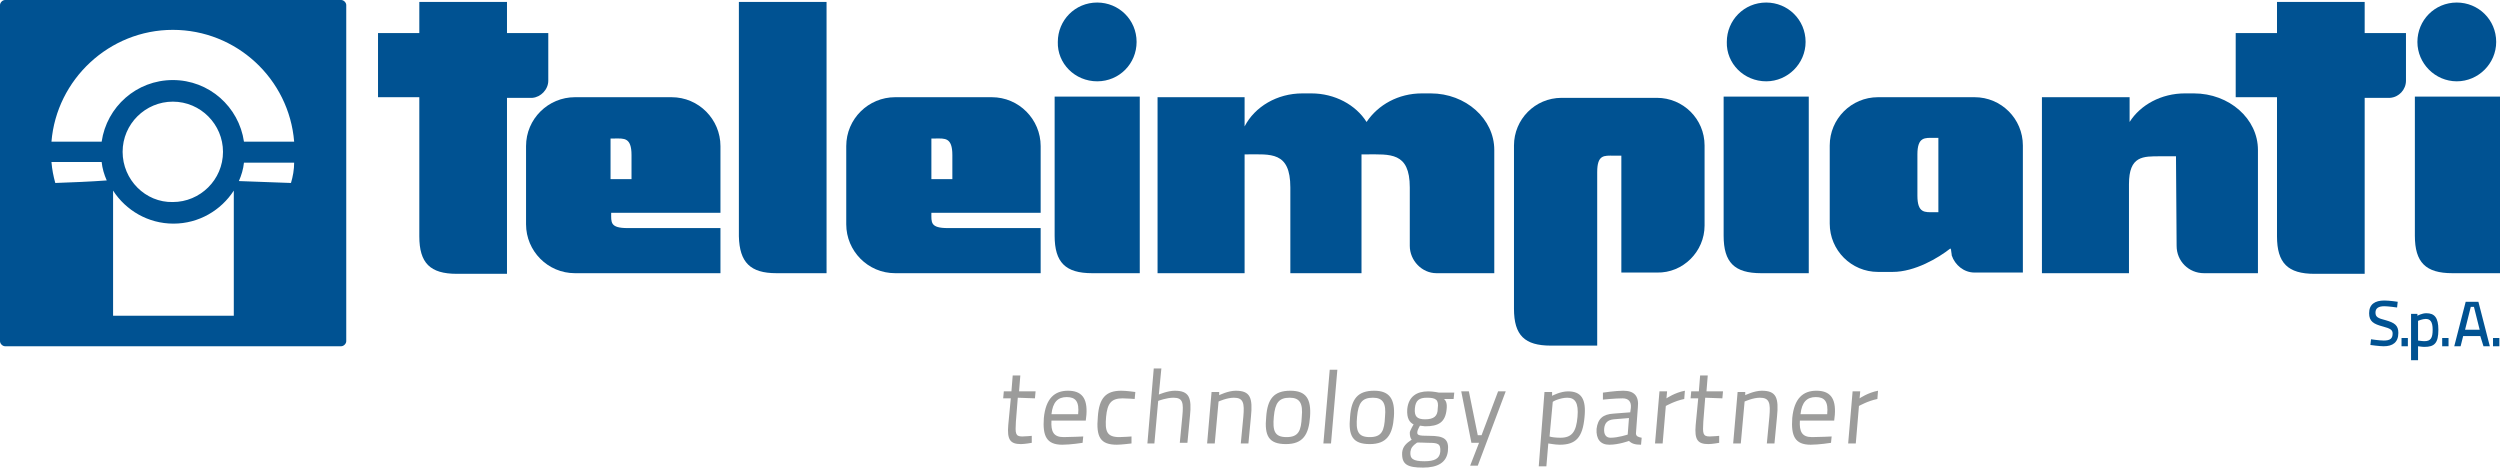 <?xml version="1.0" encoding="UTF-8"?> <!-- Generator: Adobe Illustrator 26.0.2, SVG Export Plug-In . SVG Version: 6.00 Build 0) --> <svg xmlns="http://www.w3.org/2000/svg" xmlns:xlink="http://www.w3.org/1999/xlink" version="1.1" id="Livello_1" x="0px" y="0px" viewBox="0 0 393.5 73.6" style="enable-background:new 0 0 393.5 73.6;" xml:space="preserve"> <style type="text/css"> .st0{fill:#9C9C9B;} .st1{fill:#005292;} </style> <g> <path class="st0" d="M162.9,62.7l0.1-1.1h-2.6l0.2-2.5h-1.2l-0.2,2.5H158l-0.1,1.1h1.2l-0.4,4.2c-0.2,2.3,0.3,3,2,3 c0.6,0,1.7-0.2,1.7-0.2v-1.1c0,0-1,0.1-1.5,0.1c-1.1,0-1.1-0.5-1-2.3l0.3-3.8L162.9,62.7L162.9,62.7z M167.4,68.8 c-1.6,0-2-0.9-1.9-2.6h5.4l0.1-0.9c0.2-2.7-0.8-3.8-2.9-3.8s-3.5,1.2-3.8,4.3c-0.2,2.8,0.4,4.2,2.9,4.2c1.3,0,3.2-0.3,3.2-0.3 l0.1-1C170.3,68.7,168.6,68.8,167.4,68.8 M165.5,65.2c0.2-1.9,1-2.7,2.4-2.7s2,0.7,1.8,2.7H165.5z M176.5,61.5 c-2.4,0-3.5,1.1-3.7,4.1c-0.3,3.2,0.4,4.4,3,4.4c0.7,0,2.3-0.2,2.3-0.2v-1.1c0,0-1.3,0.1-1.9,0.1c-2,0-2.3-0.9-2.1-3.2 c0.2-2.1,0.8-2.9,2.6-2.9c0.6,0,1.9,0.1,1.9,0.1l0.1-1.1C178.7,61.7,177.3,61.5,176.5,61.5 M181.7,69.8l0.6-6.7 c0,0,1.3-0.5,2.4-0.5c1.5,0,1.6,0.8,1.4,2.9l-0.4,4.2h1.2l0.4-4.2c0.3-2.9-0.1-4-2.4-4c-1.1,0-2.5,0.6-2.5,0.6l0.4-4.1h-1.2 l-1,11.8L181.7,69.8L181.7,69.8z M191.2,69.8l0.6-6.6c0,0,1.3-0.6,2.4-0.6c1.5,0,1.7,0.8,1.5,3l-0.4,4.2h1.2l0.4-4.2 c0.3-3-0.1-4.1-2.4-4.1c-1.2,0-2.6,0.7-2.6,0.7v-0.5h-1.2l-0.7,8.1H191.2z M203.1,61.5c-2.6,0-3.6,1.3-3.8,4.1 c-0.3,3,0.4,4.3,3.1,4.3s3.6-1.5,3.8-4.3C206.4,62.8,205.6,61.5,203.1,61.5 M202.5,68.8c-1.9,0-2.2-1-2-3.2s0.8-3,2.5-3 c1.6,0,2.1,0.9,1.9,3C204.8,67.8,204.4,68.8,202.5,68.8 M208.3,69.8h1.2l1-11.6h-1.2L208.3,69.8z M216.3,61.5 c-2.6,0-3.6,1.3-3.8,4.1c-0.3,3,0.4,4.3,3.1,4.3s3.6-1.5,3.8-4.3S218.7,61.5,216.3,61.5 M215.6,68.8c-1.9,0-2.2-1-2-3.2 s0.8-3,2.5-3c1.6,0,2.1,0.9,1.9,3C217.9,67.8,217.5,68.8,215.6,68.8 M224,73.6c2.3,0,3.7-0.8,3.9-2.6c0.2-1.9-0.6-2.4-2.9-2.4 c-1.8,0-2-0.1-1.9-0.7c0-0.2,0.4-0.9,0.4-0.9c0.2,0,0.6,0.1,0.8,0.1c2.1,0,3.2-0.6,3.4-2.7c0.1-0.9-0.1-1.3-0.4-1.6h1.5l0.1-1h-2.4 c0,0-0.9-0.2-1.7-0.2c-1.8,0-3.1,0.8-3.3,2.8c-0.1,1.5,0.4,2.1,1,2.4c0,0-0.6,1-0.6,1.3c0,0.5,0.1,0.9,0.3,1.1 c-0.9,0.6-1.4,1.1-1.5,2C220.6,73.1,221.5,73.6,224,73.6 M224.8,69.7c1.5,0,2,0.1,1.9,1.4c-0.1,1.1-0.9,1.5-2.5,1.5 c-1.8,0-2.3-0.4-2.2-1.5c0.1-0.6,0.3-0.9,1-1.4C223,69.6,224.2,69.7,224.8,69.7 M224.3,66c-1.3,0-1.7-0.5-1.6-1.7 c0.1-1.3,0.7-1.7,1.9-1.7c1.4,0,1.9,0.3,1.7,1.7C226.3,65.5,225.7,66,224.3,66L224.3,66z M230,61.6l1.6,8.1h1.2l-1.4,3.6h1.2 l4.4-11.7h-1.2l-2.6,6.9h-0.6l-1.4-6.9H230z M242.2,73.4h1.2l0.3-3.6c0.2,0,1,0.2,1.8,0.2c2.5,0,3.6-1.1,3.9-4.3 c0.3-2.9-0.5-4.1-2.6-4.1c-1.2,0-2.5,0.7-2.5,0.7v-0.6h-1.2L242.2,73.4z M246.7,62.6c1.2,0,1.8,0.8,1.6,3c-0.2,2.4-0.9,3.3-2.7,3.3 c-0.7,0-1.5-0.1-1.7-0.2l0.5-5.4C244.3,63.2,245.6,62.6,246.7,62.6 M257.8,64.1c0.2-1.8-0.6-2.6-2.3-2.6c-1.2,0-3.2,0.3-3.2,0.3 v1.1c0,0,1.9-0.2,3.1-0.2c0.9,0,1.4,0.5,1.3,1.5l-0.1,0.7l-2.6,0.2c-1.7,0.1-2.5,0.8-2.7,2.4c-0.1,1.6,0.6,2.5,2,2.5 c1.5,0,3.1-0.6,3.1-0.6c0.4,0.4,0.9,0.6,1.9,0.6l0.1-1.1c-0.5-0.1-0.9-0.2-0.9-0.7L257.8,64.1z M256.4,65.8l-0.2,2.6 c0,0-1.5,0.5-2.7,0.5c-0.7,0-1.1-0.5-1-1.5c0.1-0.8,0.5-1.3,1.5-1.4L256.4,65.8z M260.5,69.8h1.2l0.5-5.9c0,0,1.4-0.8,2.9-1.1 l0.1-1.3c-1.6,0.3-2.9,1.2-2.9,1.2l0.1-1.1h-1.2L260.5,69.8z M271.1,62.7l0.1-1.1h-2.6l0.2-2.5h-1.2l-0.2,2.5h-1.2l-0.1,1.1h1.2 l-0.4,4.2c-0.2,2.3,0.3,3,2,3c0.6,0,1.7-0.2,1.7-0.2v-1.1c0,0-1,0.1-1.5,0.1c-1.1,0-1.1-0.5-1-2.3l0.3-3.8L271.1,62.7L271.1,62.7z M274,69.8l0.6-6.6c0,0,1.3-0.6,2.4-0.6c1.5,0,1.7,0.8,1.5,3l-0.4,4.2h1.2l0.4-4.2c0.3-3-0.1-4.1-2.4-4.1c-1.2,0-2.6,0.7-2.6,0.7 v-0.5h-1.2l-0.7,8.1H274z M285.2,68.8c-1.6,0-2-0.9-1.9-2.6h5.4l0.1-0.9c0.2-2.7-0.8-3.8-2.9-3.8c-2.1,0-3.5,1.2-3.8,4.3 c-0.2,2.8,0.4,4.2,2.9,4.2c1.3,0,3.2-0.3,3.2-0.3l0.1-1C288.2,68.7,286.4,68.8,285.2,68.8 M283.4,65.2c0.2-1.9,1-2.7,2.4-2.7 c1.4,0,2,0.7,1.8,2.7H283.4z M290.9,69.8h1.2l0.5-5.9c0,0,1.4-0.8,2.9-1.1l0.1-1.3c-1.6,0.3-2.9,1.2-2.9,1.2l0.1-1.1h-1.2 L290.9,69.8z"></path> <path class="st1" d="M53.7,0H0.8C0.4,0,0,0.4,0,0.8v52.9c0,0.4,0.4,0.8,0.8,0.8h52.9c0.4,0,0.8-0.4,0.8-0.8V0.8 C54.5,0.4,54.1,0,53.7,0 M8.7,28.8c-0.3-1.1-0.5-2.1-0.6-3.3H16c0.1,1,0.4,2,0.8,2.9C14.1,28.6,11.4,28.7,8.7,28.8 M36.8,49.7h-19 V30c2,3.1,5.5,5.2,9.5,5.2s7.5-2.1,9.5-5.2V49.7z M19.3,23.9c0-4.4,3.6-7.9,7.9-7.9c4.4,0,7.9,3.6,7.9,7.9c0,4.4-3.6,7.9-7.9,7.9 C22.9,31.9,19.3,28.3,19.3,23.9 M45.8,28.8c-2.7-0.1-5.4-0.2-8.2-0.3c0.4-0.9,0.7-1.9,0.8-2.9h7.9C46.3,26.7,46.1,27.8,45.8,28.8 M38.4,22.3c-0.8-5.5-5.5-9.7-11.2-9.7S16.8,16.8,16,22.3H8.1c0.8-9.8,9.1-17.6,19.1-17.6s18.3,7.7,19.1,17.6H38.4z"></path> <path class="st1" d="M377.4,47.5c0,0-1.3-0.2-2.1-0.2c-1.5,0-2.4,0.6-2.4,2c0,1.3,0.7,1.7,2.2,2.1c1.1,0.3,1.5,0.5,1.5,1.1 c0,0.8-0.4,1.1-1.4,1.1c-0.7,0-2-0.2-2-0.2l-0.1,0.9c0,0,1.4,0.2,2.1,0.2c1.4,0,2.3-0.6,2.3-2.1c0-1.2-0.6-1.6-2-2 c-1.2-0.3-1.6-0.5-1.6-1.2s0.5-1,1.4-1c0.6,0,2,0.2,2,0.2L377.4,47.5z M378,54.5h1v-1.3h-1V54.5z M379.6,56.7h1v-2.2 c0.1,0,0.6,0.1,1,0.1c1.6,0,2.2-0.6,2.2-2.7c0-1.9-0.6-2.6-1.9-2.6c-0.7,0-1.4,0.4-1.4,0.4v-0.3h-1v7.3H379.6z M381.8,50.2 c0.7,0,1.1,0.4,1.1,1.7c0,1.3-0.3,1.8-1.3,1.8c-0.4,0-0.9-0.1-1-0.1v-3.1C380.6,50.5,381.3,50.2,381.8,50.2 M384.4,54.5h1v-1.3h-1 V54.5z M386.3,54.5h1l0.4-1.6h2.7l0.5,1.6h1l-1.8-7h-2L386.3,54.5z M388.9,48.3h0.5l0.9,3.6H388L388.9,48.3z M392.4,54.5h1v-1.3h-1 V54.5z"></path> <path class="st1" d="M378.7,12.7V5.2h-6.5V0.3h-13.8v4.9h-6.5v10.1h6.5v21.9c0,4.2,1.7,5.9,5.9,5.9h7.9V15.4h4 C377.6,15.3,378.7,14.1,378.7,12.7"></path> <path class="st1" d="M268.3,35.5V22.9c0-4.2-3.4-7.5-7.5-7.5h-15c-4.2,0-7.5,3.4-7.5,7.5v11.9V35v13.6c0,4.2,1.7,5.8,5.8,5.8h7.3 V27.1c0-2.8,1.1-2.6,2.6-2.6h1.2v18.4h5.6C264.9,43,268.3,39.6,268.3,35.5"></path> <path class="st1" d="M172.7,12.8c3.5,0,6.2-2.8,6.2-6.2c0-3.5-2.8-6.2-6.2-6.2c-3.5,0-6.2,2.8-6.2,6.2 C166.4,10,169.2,12.8,172.7,12.8"></path> <path class="st1" d="M179.4,26.4L179.4,26.4V15.2H166v11.2l0,0v10.7c0,4.2,1.7,5.9,5.9,5.9h7.5V26.4z"></path> <path class="st1" d="M386.7,12.8c3.4,0,6.2-2.8,6.2-6.2c0-3.5-2.8-6.2-6.2-6.2c-3.5,0-6.2,2.8-6.2,6.2S383.3,12.8,386.7,12.8"></path> <path class="st1" d="M393.5,26.4L393.5,26.4V15.2h-13.4v11.2l0,0v10.7c0,4.2,1.7,5.9,5.9,5.9h7.5V26.4z"></path> <path class="st1" d="M278,12.8c3.4,0,6.2-2.8,6.2-6.2c0-3.5-2.8-6.2-6.2-6.2c-3.5,0-6.2,2.8-6.2,6.2C271.7,10,274.5,12.8,278,12.8"></path> <path class="st1" d="M284.7,26.4L284.7,26.4V15.2h-13.4v11.2l0,0v10.7c0,4.2,1.7,5.9,5.9,5.9h7.5V26.4z"></path> <path class="st1" d="M122.2,43h7.9V0.3h-13.8v36.9C116.4,41.3,118.1,43,122.2,43"></path> <path class="st1" d="M86.3,12.7V5.2h-6.5V0.3H66v4.9h-6.5v10.1H66v21.9c0,4.2,1.7,5.9,5.9,5.9h7.9V15.4h4 C85.1,15.3,86.3,14.1,86.3,12.7"></path> <path class="st1" d="M235.2,43V23.6c0-4.9-4.5-8.9-10-8.9h-1.4c-3.7,0-6.9,1.8-8.7,4.5c-1.7-2.7-5-4.5-8.7-4.5H205 c-4,0-7.5,2.1-9.1,5.2v-4.6h-13.7V43h13.7V24.3h0.3c3.8,0,6.9-0.5,6.9,5.2V43h11.2V24.3h0.7c3.8,0,6.9-0.4,6.9,5.2c0,0,0,9.1,0,9.2 c0,2.3,1.9,4.3,4.2,4.3"></path> <path class="st1" d="M342.5,24.6h-2.4c-2.8,0-5-0.1-5,4.4v14h-13.7V15.3h13.8v3.9c1.7-2.7,5-4.5,8.7-4.5h1.4c5.6,0,10.1,4,10.1,8.9 V43h-8.5l0,0c-2.4,0-4.3-1.9-4.3-4.3l0,0L342.5,24.6z"></path> <path class="st1" d="M96.2,33.5h17.2v-0.1V23c0-4.2-3.4-7.7-7.7-7.7H90.5c-4.2,0-7.7,3.4-7.7,7.7v12.3c0,4.2,3.4,7.7,7.7,7.7h11.1 h4.1h7.7v-7.1l0,0h-11.8h-2.8C96,35.9,96.2,35,96.2,33.5 M96.1,28.2v-6.4h0.7c1.4,0,2.6-0.2,2.6,2.6v3.8H96.1z"></path> <path class="st1" d="M318.4,43V22.9c0-4.2-3.4-7.6-7.6-7.6h-15.2c-4.2,0-7.6,3.4-7.6,7.6v12.3c0,4.2,3.4,7.6,7.6,7.6h2.2h0.1 c3.5,0,7.2-2.2,9.1-3.7c0,0,0,0.1,0.1,0.2c0-0.1,0-0.1,0-0.2c0,0,0,0.1,0,0.3c0,0.2,0.1,0.5,0.1,0.8c0.5,1.5,1.9,2.7,3.6,2.7h7.6 V43z M305.1,33.4h-0.7c-1.4,0-2.6,0.2-2.6-2.6v-6.5c0-2.8,1.2-2.6,2.6-2.6h0.7V33.4z"></path> <path class="st1" d="M146.6,33.5h17.2v-0.1V23c0-4.2-3.4-7.7-7.7-7.7h-15.2c-4.2,0-7.7,3.4-7.7,7.7v12.3c0,4.2,3.4,7.7,7.7,7.7H152 h4.1h7.7v-7.1l0,0H152h-2.8C146.4,35.9,146.6,35,146.6,33.5 M146.6,28.2v-6.4h0.7c1.4,0,2.6-0.2,2.6,2.6v3.8H146.6z"></path> </g> </svg> 